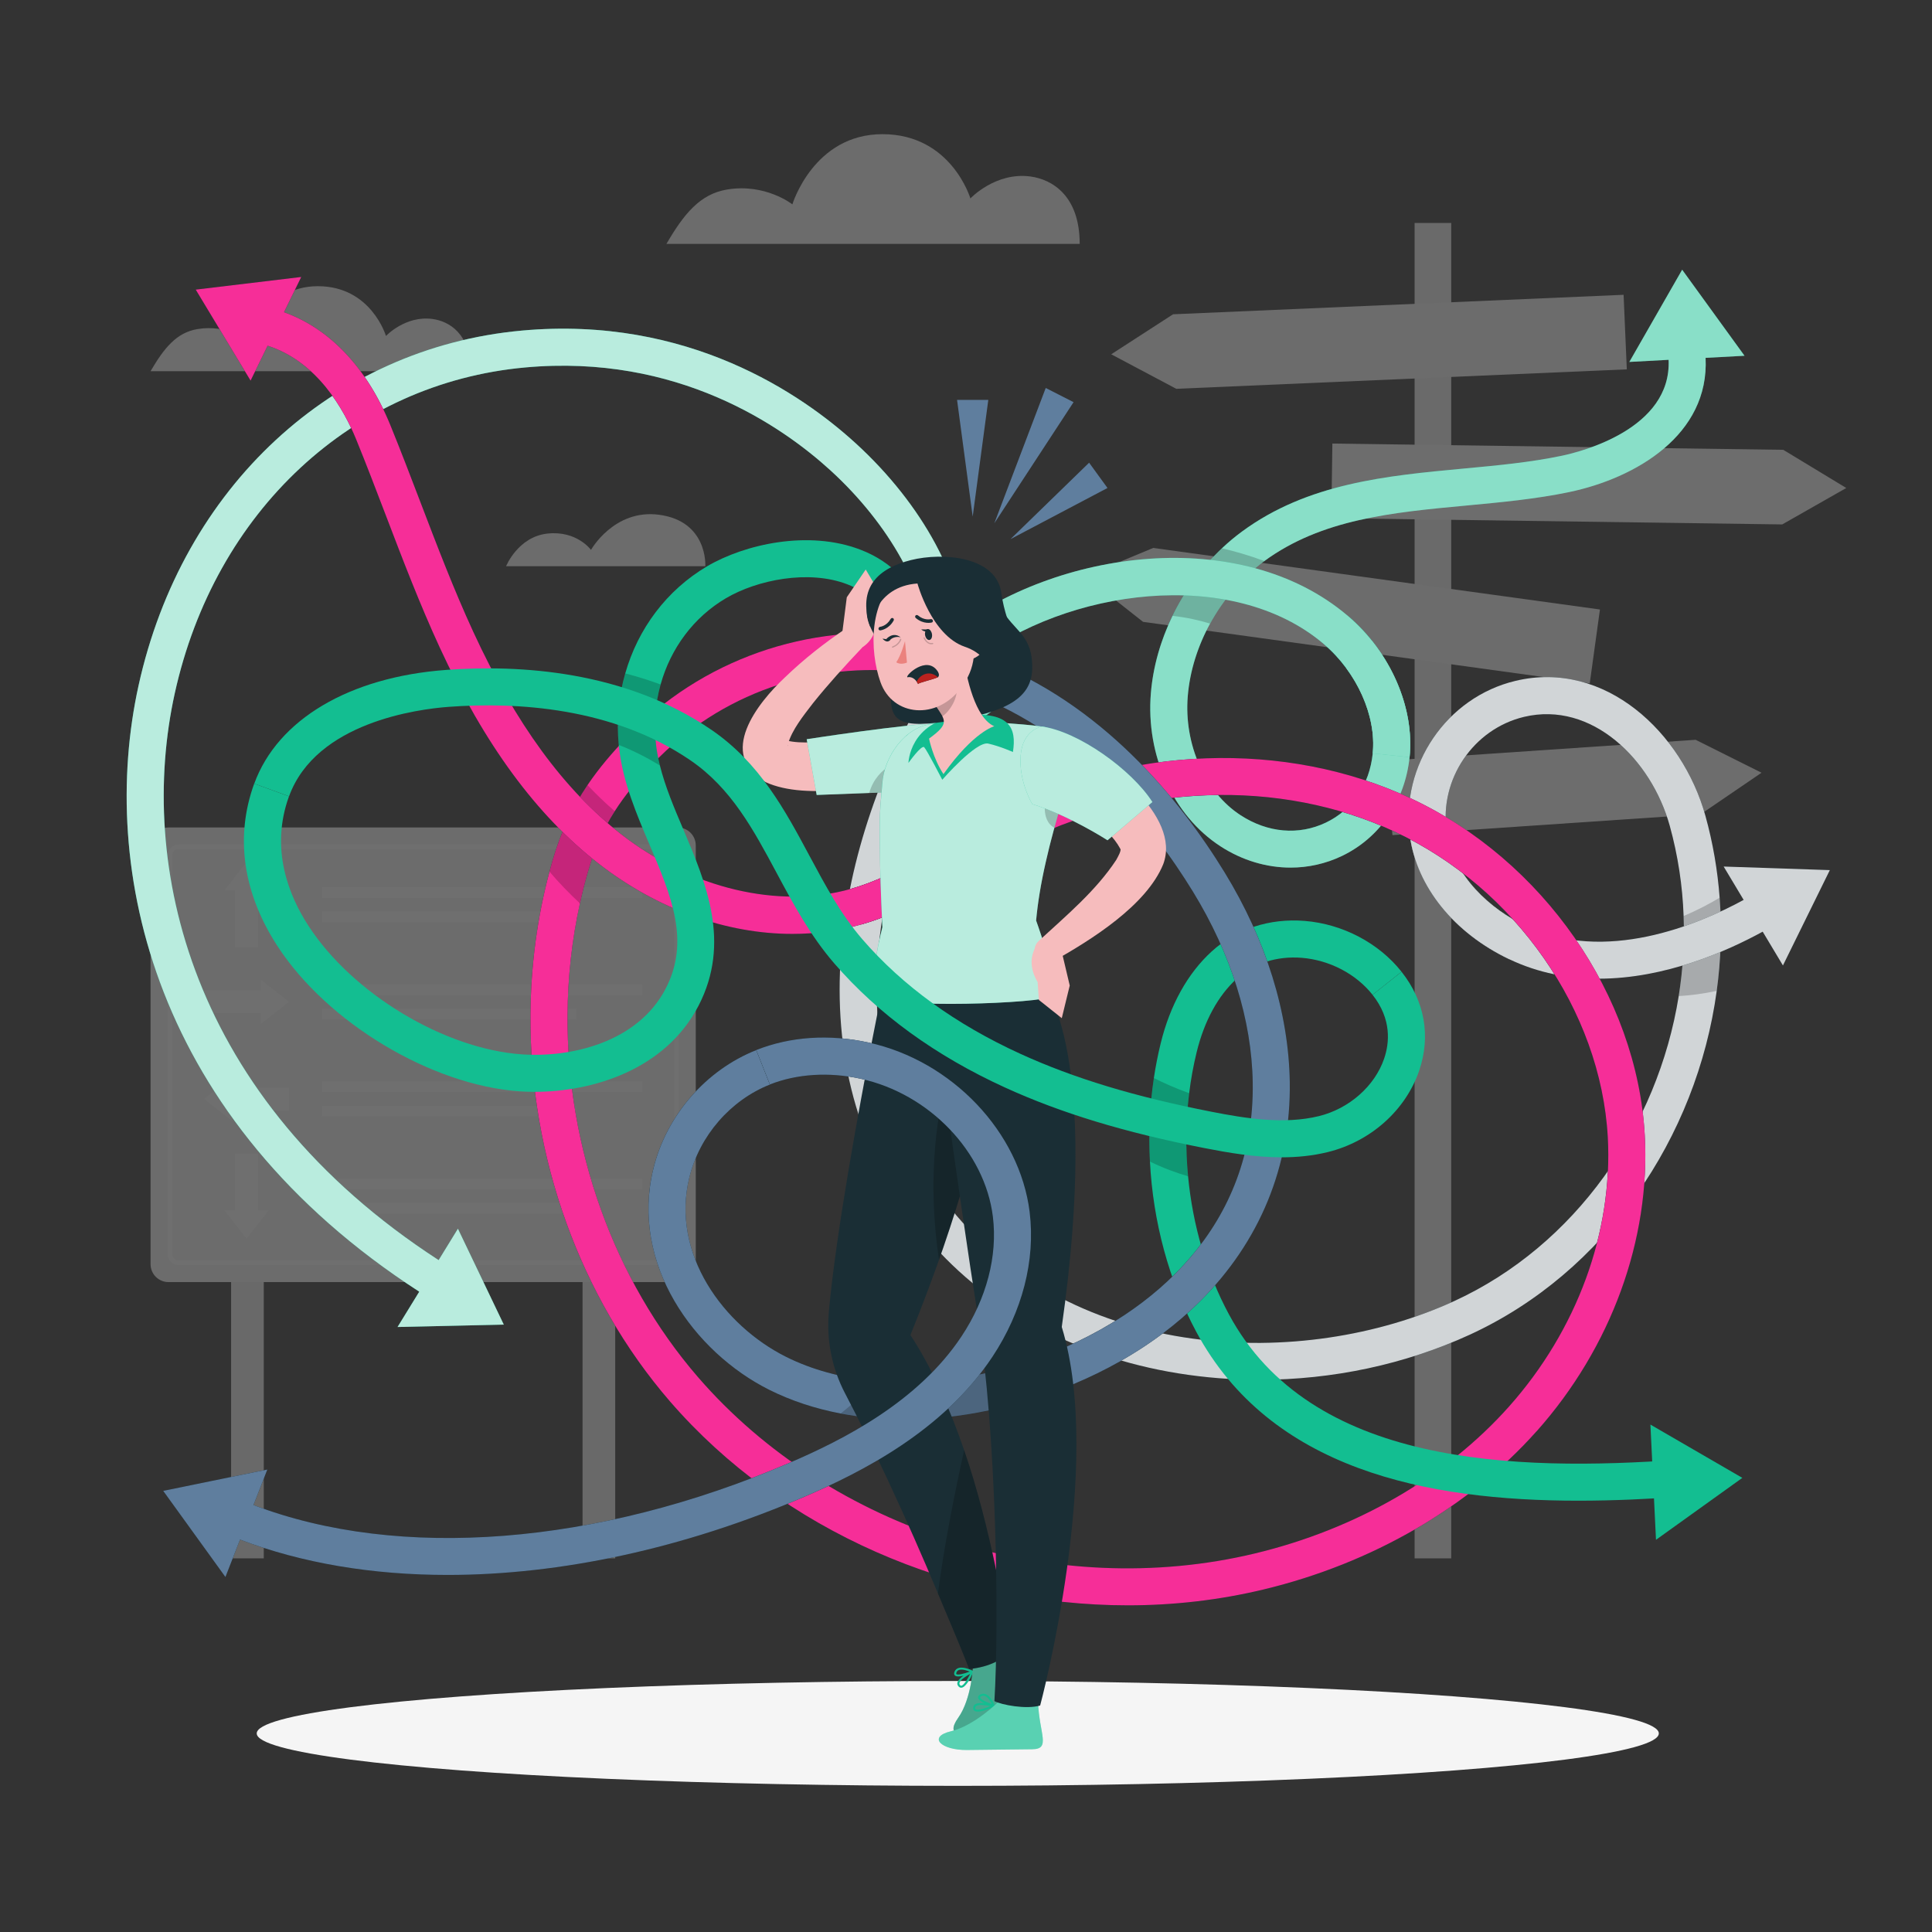 <svg xmlns="http://www.w3.org/2000/svg" id="Layer_1" viewBox="0 0 1080 1080"><rect x="0" y="0" width="1080" height="1080" fill="#333333" stroke="none"/><defs><style>      .cls-1 {        fill: #5f7e9e;      }      .cls-2 {        fill: #fafafa;      }      .cls-3 {        fill: #f0f0f0;      }      .cls-4, .cls-5 {        opacity: .3;      }      .cls-6, .cls-7, .cls-5, .cls-8, .cls-9 {        fill: #fff;      }      .cls-10 {        fill: #eb827e;      }      .cls-7, .cls-11 {        opacity: .5;      }      .cls-12 {        fill: #f62e98;      }      .cls-13 {        fill: #1a2e35;      }      .cls-14 {        fill: #ba221f;      }      .cls-15, .cls-8 {        opacity: .8;      }      .cls-16 {        opacity: .2;      }      .cls-17 {        fill: #e7e7e7;      }      .cls-18 {        fill: #ececec;      }      .cls-19 {        fill: #13be91;      }      .cls-20 {        fill: #f5f5f5;      }      .cls-21 {        fill: #f6bcbd;      }      .cls-9 {        opacity: .7;      }    </style></defs><g class="cls-4"><g><rect class="cls-18" x="790.78" y="124.64" width="20.47" height="746.51" transform="translate(1602.02 995.78) rotate(180)"></rect><polygon class="cls-3" points="657.55 217.35 909.4 206.47 907.6 164.79 655.75 175.68 621.17 198.05 657.55 217.35"></polygon><polygon class="cls-3" points="638.96 347.62 888.68 382.03 894.38 340.71 644.65 306.3 606.62 322.11 638.96 347.62"></polygon><polygon class="cls-20" points="774.59 425.29 947.87 413.55 984.71 431.96 950.69 455.17 778.4 466.84 774.59 425.29"></polygon><polygon class="cls-20" points="996.86 251.45 744.8 247.95 744.22 289.66 996.28 293.16 1032.08 272.79 996.86 251.45"></polygon></g><g><g><rect class="cls-17" x="129.19" y="691.04" width="18.26" height="180.1"></rect><rect class="cls-17" x="325.65" y="691.04" width="18.26" height="180.1"></rect></g><path class="cls-3" d="M94.19,462.57h284.72c5.54,0,10.03,4.49,10.03,10.03v234.07c0,5.54-4.49,10.03-10.03,10.03H94.19c-5.54,0-10.03-4.49-10.03-10.03v-234.07c0-5.54,4.49-10.03,10.03-10.03Z"></path><path class="cls-2" d="M373.19,707.27H99.91c-3.48,0-6.31-2.83-6.31-6.31v-222.64c0-3.48,2.83-6.31,6.31-6.31h273.28c3.48,0,6.31,2.83,6.31,6.31v222.64c0,3.48-2.83,6.31-6.31,6.31ZM99.91,474.7c-2,0-3.62,1.62-3.62,3.62v222.64c0,1.99,1.62,3.62,3.62,3.62h273.28c1.99,0,3.62-1.62,3.62-3.62v-222.64c0-1.99-1.62-3.62-3.62-3.62H99.91Z"></path><g><polygon class="cls-2" points="150.31 497.75 137.81 481.83 125.31 497.75 131.34 497.75 131.34 529.6 144.28 529.6 144.28 497.75 150.31 497.75"></polygon><polygon class="cls-2" points="145.78 572.51 161.69 560.01 145.78 547.51 145.78 553.54 113.93 553.54 113.93 566.48 145.78 566.48 145.78 572.51"></polygon><polygon class="cls-2" points="129.84 601.8 113.93 614.3 129.84 626.8 129.84 620.77 161.69 620.77 161.69 607.84 129.84 607.84 129.84 601.8"></polygon><polygon class="cls-2" points="125.31 676.57 137.81 692.48 150.31 676.57 144.28 676.57 144.28 644.72 131.34 644.72 131.34 676.57 125.31 676.57"></polygon><g><rect class="cls-2" x="179.88" y="495.81" width="179.29" height="6.17"></rect><rect class="cls-2" x="179.88" y="509.45" width="142.29" height="6.17"></rect></g><g><rect class="cls-2" x="179.88" y="550.1" width="179.29" height="6.17"></rect><rect class="cls-2" x="179.88" y="563.75" width="142.29" height="6.17"></rect></g><g><rect class="cls-2" x="179.88" y="604.4" width="179.29" height="6.17"></rect><rect class="cls-2" x="179.88" y="618.04" width="142.29" height="6.17"></rect></g><g><rect class="cls-2" x="179.88" y="658.69" width="179.29" height="6.17"></rect><rect class="cls-2" x="179.88" y="672.33" width="142.29" height="6.17"></rect></g></g></g><path class="cls-3" d="M263.07,207.49c0-20.97-12.03-27.93-21.29-29.18-15.18-2.06-26.02,9.49-26.02,9.49,0,0-8.25-27.82-38.07-27.82s-39,30.39-39,30.39c0,0-11.6-9.21-28.3-6.42-11.71,1.96-18.68,10.59-26.22,23.54h178.91Z"></path><path class="cls-3" d="M603.56,136.34c0-27.08-15.53-36.06-27.5-37.68-19.6-2.66-33.6,12.26-33.6,12.26,0,0-10.65-35.92-49.16-35.92s-50.36,39.24-50.36,39.24c0,0-14.98-11.89-36.54-8.29-15.12,2.53-24.12,13.67-33.86,30.39h231.02Z"></path><path class="cls-3" d="M282.91,316.51s6.64-16.44,23.1-18.24c16.45-1.8,24.36,9.12,24.36,9.12,0,0,12.88-22.93,37.97-19.65,27.53,3.6,25.94,28.77,25.94,28.77h-111.37Z"></path></g><ellipse id="_x3C_Path_x3E_" class="cls-20" cx="535.4" cy="968.99" rx="391.89" ry="29.31"></ellipse><g><g><path class="cls-19" d="M478.2,247.68c-29.71-27.12-93.45-71.36-186.51-62.88-105.7,9.63-189.8,87.51-214.24,198.42-22.52,102.18,7.94,242.56,156.91,338.84l-12.13,19.74,59.38-1.35-25.63-53.59-10.78,17.55c-139.74-90.59-168.51-221.57-147.53-316.74,22.46-101.93,99.36-173.47,195.9-182.26,85.15-7.76,143.49,32.73,170.68,57.55,33.07,30.19,54.43,68.89,54.43,98.59h20.7c0-35.79-23.44-79.43-61.18-113.88Z"></path><path class="cls-9" d="M478.2,247.68c-29.71-27.12-93.45-71.36-186.51-62.88-105.7,9.63-189.8,87.51-214.24,198.42-22.52,102.18,7.94,242.56,156.91,338.84l-12.13,19.74,59.38-1.35-25.63-53.59-10.78,17.55c-139.74-90.59-168.51-221.57-147.53-316.74,22.46-101.93,99.36-173.47,195.9-182.26,85.15-7.76,143.49,32.73,170.68,57.55,33.07,30.19,54.43,68.89,54.43,98.59h20.7c0-35.79-23.44-79.43-61.18-113.88Z"></path></g><g><path class="cls-13" d="M959.66,553.9c-11.15,82.02-62.35,157.43-138.05,192.21-36.18,16.62-76.71,25.21-117.47,25.21-15.19,0-30.41-1.19-45.42-3.6-58.98-9.47-109.89-37.55-143.35-79.09-75.08-93.25-47.02-219.29,4.27-306.17l17.83,10.53c-47.78,80.9-74.43,197.62-5.98,282.64,69.1,85.79,196.61,90.63,281.48,51.66,67.55-31.06,113.74-97.52,125.44-170.47,2.36-14.73,3.31-29.71,2.74-44.75-.6-16.9-3.16-33.85-7.76-50.49-10.25-36.98-43.48-69.85-81.42-60.85-28.31,6.75-47.34,34.78-43.32,63.85,3.49,25.26,25,43.89,43.94,52.93l-8.9,18.71c-30.85-14.73-51.63-40.43-55.54-68.82-5.46-39.49,20.47-77.62,59.03-86.8,50.08-11.93,93.3,29.01,106.16,75.44,4.19,15.09,6.81,30.44,7.95,45.78,1.32,17.44.72,34.91-1.63,52.07Z"></path><g class="cls-15"><path class="cls-6" d="M959.66,553.9c-11.15,82.02-62.35,157.43-138.05,192.21-36.18,16.62-76.71,25.21-117.47,25.21-15.19,0-30.41-1.19-45.42-3.6-58.98-9.47-109.89-37.55-143.35-79.09-75.08-93.25-47.02-219.29,4.27-306.17l17.83,10.53c-47.78,80.9-74.43,197.62-5.98,282.64,69.1,85.79,196.61,90.63,281.48,51.66,67.55-31.06,113.74-97.52,125.44-170.47,2.36-14.73,3.31-29.71,2.74-44.75-.6-16.9-3.16-33.85-7.76-50.49-10.25-36.98-43.48-69.85-81.42-60.85-28.31,6.75-47.34,34.78-43.32,63.85,3.49,25.26,25,43.89,43.94,52.93l-8.9,18.71c-30.85-14.73-51.63-40.43-55.54-68.82-5.46-39.49,20.47-77.62,59.03-86.8,50.08-11.93,93.3,29.01,106.16,75.44,4.19,15.09,6.81,30.44,7.95,45.78,1.32,17.44.72,34.91-1.63,52.07Z"></path></g><path class="cls-16" d="M959.66,553.9c-7.66,1.66-14.88,2.54-21.25,2.92,2.36-14.73,3.31-29.71,2.74-44.75,7.74-3.29,14.44-6.83,20.14-10.25,1.32,17.44.72,34.91-1.63,52.07Z"></path><path class="cls-13" d="M1022.9,486.4l-59.37-2,11.18,18.65c-25.74,14.02-77.5,35.73-122.12,14.47-18.96-9.03-40.46-27.68-43.95-52.93l-20.51,2.83c3.92,28.37,24.69,54.09,55.55,68.79,16.45,7.84,33.47,10.88,50.01,10.88,37.17,0,71.79-15.38,91.66-26.28l11.32,18.89,26.22-53.3Z"></path><path class="cls-8" d="M1022.9,486.4l-59.37-2,11.18,18.65c-25.74,14.02-77.5,35.73-122.12,14.47-18.96-9.03-40.46-27.68-43.95-52.93l-20.51,2.83c3.92,28.37,24.69,54.09,55.55,68.79,16.45,7.84,33.47,10.88,50.01,10.88,37.17,0,71.79-15.38,91.66-26.28l11.32,18.89,26.22-53.3Z"></path></g><g><path class="cls-19" d="M975.21,198.87l-34.86-48.09-29.52,51.54,21.95-1.18c1.72,38.72-49.22,51.44-59.81,53.65-17.55,3.67-35.75,5.37-55.01,7.16-42.76,3.99-86.97,8.11-123.77,35.23-28.5,21-47.99,55.6-50.85,90.3-2.87,34.78,12.4,68.38,38.89,85.59,12.16,7.9,25.76,11.91,39.22,11.91,9.83,0,19.58-2.14,28.64-6.47,21.2-10.13,35.36-30.79,37.87-55.25,2.85-27.68-10.65-58.64-34.39-78.89l-13.44,15.75c18.42,15.71,29.37,40.23,27.23,61.02-1.8,17.49-11.35,31.59-26.21,38.69-15.12,7.23-32.49,5.73-47.65-4.12-19.88-12.92-31.76-39.66-29.54-66.53,2.38-28.91,18.67-57.77,42.5-75.33,32.17-23.71,71.63-27.39,113.41-31.29,18.99-1.77,38.62-3.6,57.32-7.51,37.33-7.8,78.4-32.03,76.25-75.02l21.76-1.17Z"></path><path class="cls-7" d="M953.44,200.05c2.15,42.99-38.9,67.21-76.24,75.03-18.69,3.91-38.33,5.72-57.33,7.51-41.64,3.88-80.98,7.56-113.1,31.06-.1.08-.21.16-.31.23-12.32,9.08-22.62,21.17-30.02,34.73-6.94,12.66-11.34,26.61-12.47,40.58-2.2,26.89,9.65,53.62,29.56,66.54,15.14,9.86,32.51,11.36,47.65,4.12,14.86-7.09,24.41-21.2,26.19-38.69,1.6-15.63-4.17-33.33-14.99-47.85,8.18-3.34,14.83-8.28,14.26-15.45,15.48,19.15,23.6,43.35,21.33,65.43-2.51,24.46-16.67,45.11-37.86,55.25-9.06,4.32-18.82,6.47-28.65,6.47-13.46,0-27.05-4.01-39.21-11.91-26.5-17.21-41.77-50.83-38.9-85.59,1.22-14.78,5.43-29.53,12.11-43.22,6.83-14.1,16.25-27.07,27.61-37.76,3.52-3.34,7.25-6.47,11.13-9.32,36.8-27.12,81.01-31.26,123.76-35.25,19.26-1.79,37.45-3.49,55.02-7.17,10.59-2.2,61.52-14.91,59.78-53.65l-21.95,1.19,29.53-51.55,34.86,48.11-21.77,1.16Z"></path><path class="cls-16" d="M706.77,313.63c-.1.08-.21.16-.31.23-12.32,9.08-22.62,21.17-30.02,34.73-6.32-1.94-13.3-3.47-20.99-4.32,6.83-14.1,16.25-27.07,27.61-37.76,7.12,1.63,15.14,3.93,23.71,7.12Z"></path><path class="cls-19" d="M787.97,423.27l-20.6-2.12c2.14-20.78-8.8-45.3-27.23-61.02-51.7-44.1-144.46-30.49-195.37,9.31l-12.75-16.31c58.42-45.67,161.38-60.08,221.56-8.75,23.74,20.24,37.23,51.21,34.39,78.89Z"></path><g class="cls-11"><path class="cls-6" d="M787.97,423.27l-20.6-2.12c2.14-20.78-8.8-45.3-27.23-61.02-51.7-44.1-144.46-30.49-195.37,9.31l-12.75-16.31c58.42-45.67,161.38-60.08,221.56-8.75,23.74,20.24,37.23,51.21,34.39,78.89Z"></path></g></g><g><path class="cls-13" d="M630.47,897.4c-96.76,0-193.38-41.61-256.06-114.12-50-57.83-78.38-136.5-77.88-215.83.18-29.35,4.26-58.13,12.12-85.53,8.82-30.78,23.06-50.11,41.72-69.66,41.36-43.34,101.58-64.57,161.09-56.8l-2.68,20.53c-52.99-6.91-106.61,11.99-143.43,50.57-20.1,21.06-30.07,37.61-36.8,61.07-7.34,25.59-11.14,52.49-11.32,79.96-.47,74.38,26.08,148.06,72.84,202.15,74.29,85.94,199.51,125.58,311.57,98.64,56.46-13.57,106.84-42.72,141.87-82.07,38.04-42.74,58.17-97.66,55.22-150.66-3.93-70.62-51.68-139.18-118.83-170.59-64.33-30.1-145.6-27.13-212.11,7.75-8.6,4.51-17.25,9.66-25.62,14.65-18.96,11.3-38.57,22.98-60.7,29.31l-5.69-19.91c19.55-5.59,37.16-16.08,55.8-27.19,8.6-5.13,17.5-10.43,26.6-15.2,72.12-37.82,160.44-40.95,230.5-8.17,73.85,34.55,126.39,110.18,130.72,188.2,3.25,58.42-18.78,118.77-60.43,165.57-37.81,42.48-91.96,73.89-152.49,88.44-24.93,5.99-50.48,8.89-76.01,8.89Z"></path><path class="cls-12" d="M858.98,800.06c-37.81,42.5-91.98,73.89-152.51,88.43-24.92,6-50.47,8.9-76.01,8.9-96.74,0-193.38-41.62-256.06-114.13-49.97-57.82-78.37-136.49-77.87-215.82.18-27.43,3.75-54.38,10.64-80.18.47-1.79.96-3.57,1.48-5.36,4.94-17.26,11.59-30.93,19.77-43.04,6.42-9.5,13.74-18.04,21.95-26.63,41.36-43.32,101.58-64.57,161.11-56.78l-2.69,20.52c-52.98-6.91-106.6,11.98-143.43,50.57-9.11,9.55-16.12,18.17-21.71,26.92-6.76,10.56-11.41,21.33-15.09,34.16-1.63,5.72-3.11,11.49-4.37,17.34-4.48,20.29-6.81,41.28-6.94,62.61-.47,74.38,26.09,148.06,72.85,202.15,74.28,85.95,199.49,125.6,311.55,98.63,56.47-13.56,106.86-42.7,141.88-82.07,38.04-42.73,58.18-97.65,55.23-150.65-3.93-70.63-51.68-139.19-118.84-170.6-64.31-30.1-145.58-27.12-212.09,7.76-8.62,4.5-17.26,9.65-25.62,14.65-18.97,11.28-38.56,22.98-60.72,29.3l-5.69-19.9c19.57-5.59,37.16-16.07,55.8-27.2,8.62-5.12,17.52-10.4,26.61-15.19,72.13-37.81,160.43-40.94,230.49-8.15,73.86,34.55,126.4,110.17,130.75,188.18,3.24,58.44-18.79,118.79-60.43,165.58Z"></path><path class="cls-16" d="M343.63,453.47c-6.76,10.56-11.41,21.33-15.09,34.16-1.63,5.72-3.11,11.49-4.37,17.34-5.69-5.31-11.49-11.23-17-17.7.47-1.79.96-3.57,1.48-5.36,4.94-17.26,11.59-30.93,19.77-43.04,4.45,4.71,9.58,9.73,15.22,14.6Z"></path><path class="cls-13" d="M558.18,454.46c-9.1,4.77-17.99,10.07-26.6,15.2-18.64,11.11-36.25,21.6-55.8,27.19-40.21,11.5-89.4-.14-128.36-30.38-32.09-24.9-59.18-61.94-82.82-113.22-10.89-23.62-20.38-48.47-29.56-72.51-5.4-14.13-10.98-28.74-16.81-43.04-13.14-32.2-33.86-54-59.46-63.18l9.62-19.69-58.98,7.07,30.67,50.87,9.53-19.5c27.78,8.88,42.68,35.69,49.45,52.27,5.75,14.08,11.28,28.58,16.64,42.6,9.3,24.36,18.92,49.54,30.1,73.79,25.07,54.37,54.16,93.92,88.93,120.91,32.97,25.6,71.44,39.22,108.26,39.22,13.14,0,26.08-1.74,38.48-5.28,22.14-6.33,41.74-18.01,60.7-29.31,8.37-4.98,17.02-10.14,25.62-14.65l-9.61-18.34Z"></path><path class="cls-12" d="M558.18,454.46c-9.1,4.77-17.99,10.07-26.6,15.2-18.64,11.11-36.25,21.6-55.8,27.19-40.21,11.5-89.4-.14-128.36-30.38-32.09-24.9-59.18-61.94-82.82-113.22-10.89-23.62-20.38-48.47-29.56-72.51-5.4-14.13-10.98-28.74-16.81-43.04-13.14-32.2-33.86-54-59.46-63.18l9.62-19.69-58.98,7.07,30.67,50.87,9.53-19.5c27.78,8.88,42.68,35.69,49.45,52.27,5.75,14.08,11.28,28.58,16.64,42.6,9.3,24.36,18.92,49.54,30.1,73.79,25.07,54.37,54.16,93.92,88.93,120.91,32.97,25.6,71.44,39.22,108.26,39.22,13.14,0,26.08-1.74,38.48-5.28,22.14-6.33,41.74-18.01,60.7-29.31,8.37-4.98,17.02-10.14,25.62-14.65l-9.61-18.34Z"></path></g><circle class="cls-19" cx="530.41" cy="368.36" r="37.82" transform="translate(50.04 799.95) rotate(-76.72)"></circle><circle class="cls-7" cx="530.41" cy="368.36" r="37.82" transform="translate(50.04 799.95) rotate(-76.72)"></circle></g><g><g><path class="cls-19" d="M941.23,836.57c-19.05,1.35-38.92,2.33-58.88,2.33-84.81,0-172.16-17.31-213.62-94.39-15.35-28.55-24.17-61.67-25.91-95.19-.83-15.63-.1-31.34,2.2-46.71.98-6.52,2.25-12.97,3.8-19.33,5.23-21.4,15.09-39.18,28.52-51.42,13.79-12.6,32.3-18.66,52.05-17.06,21.14,1.71,41.38,12.35,54.09,28.42l-16.23,12.86c-9.24-11.67-24.02-19.38-39.52-20.65-14-1.11-26.92,3.03-36.44,11.72-10.38,9.45-18.12,23.65-22.36,41.07-1.84,7.51-3.24,15.14-4.17,22.88-1.92,15.35-2.1,31-.62,46.46,2.59,27.25,10.3,53.88,22.83,77.15,45.6,84.76,159.04,87.94,252.77,81.21l1.48,20.65Z"></path><path class="cls-19" d="M516.4,344.51l-19.75,6.19c-3.6-11.47-11.34-19.59-23.01-24.07-21.66-8.36-50.47-2.43-67.76,7.74-18.17,10.66-30.98,28.11-36.59,48.27-3.03,10.84-3.96,22.49-2.49,34.29.47,3.68,1.17,7.32,2.1,11,2.92,11.75,7.92,23.58,13.17,35.92,12.53,29.56,26.73,63.04,8.41,98.37-18.58,35.79-59.11,48.11-91.54,48.11-2.92,0-5.77-.1-8.54-.28-49.28-3.42-107.48-38.33-135.33-81.24-19.31-29.71-23.76-61.08-12.97-90.76l19.46,7.09c-10.74,29.48-.03,55.64,10.87,72.39,24.64,37.97,75.99,68.87,119.39,71.87,27.25,1.89,64.62-6.6,80.28-36.72,13.85-26.66,3.21-51.74-9.11-80.75-7.12-16.8-14.49-34.16-16.75-52.43-.13-1.01-.23-2.04-.34-3.05-1.32-13.74-.03-27.3,3.62-39.99,7.09-24.97,23.16-46.58,45.83-59.94,20.91-12.29,56.65-20.42,85.72-9.21,17.6,6.78,29.81,19.67,35.3,37.22Z"></path><polygon class="cls-19" points="973.98 826.14 922.59 796.35 925.71 860.76 973.98 826.14"></polygon><path class="cls-16" d="M366.81,416.92c.47,3.68,1.17,7.32,2.1,11-6.57-4.01-14.34-8.13-22.98-11.49-1.32-13.74-.03-27.3,3.62-39.99,6.31,1.66,13.04,3.7,19.75,6.19-3.03,10.84-3.96,22.49-2.49,34.29Z"></path><path class="cls-16" d="M664.15,657.56c-6.57-1.94-13.85-4.58-21.33-8.23-.83-15.63-.1-31.34,2.2-46.71,5.38,2.74,11.93,5.67,19.75,8.49-1.92,15.35-2.1,31-.62,46.46Z"></path></g><g><path class="cls-13" d="M505.68,793.44c-27.86,0-53.81-5.58-75.68-16.55-42.07-21.09-77.83-70.34-64.77-123.64,7.28-29.7,29.32-55.09,57.53-66.27l7.63,19.25c-22.08,8.75-39.34,28.66-45.05,51.95-10.48,42.78,19.2,82.79,53.94,100.2,29.66,14.87,68.43,18.33,109.18,9.76,70.97-14.93,153.32-66.57,151.82-162.95-.54-35.1-12.1-72.02-33.42-106.78-23.35-38.08-63.76-88.2-123.63-110.69l7.28-19.38c65.37,24.56,108.95,78.4,134,119.25,23.26,37.92,35.87,78.48,36.47,117.28.73,46.79-16.64,89.18-50.21,122.6-29.66,29.52-71.58,51.16-118.05,60.93-16.01,3.37-31.82,5.04-47.04,5.04Z"></path><path class="cls-1" d="M720.99,604.87c.72,46.79-16.64,89.18-50.21,122.6-25.54,25.44-60.17,45.01-98.99,56.19-6.26,1.81-12.63,3.39-19.07,4.74-15.99,3.39-31.81,5.05-47.02,5.05-12.37,0-24.35-1.11-35.79-3.29-14.31-2.74-27.74-7.17-39.91-13.25-42.06-21.09-77.82-70.34-64.75-123.63,7.27-29.71,29.32-55.1,57.53-66.28l7.63,19.26c-22.1,8.75-39.34,28.65-45.06,51.94-10.48,42.78,19.2,82.79,53.93,100.21,14.47,7.25,31.11,11.78,49.07,13.54,18.87,1.84,39.23.62,60.12-3.78,12.09-2.54,24.48-6.16,36.75-10.84,59.81-22.96,116.31-72.13,115.06-152.13-.54-35.09-12.11-72-33.41-106.76-23.37-38.1-63.77-88.2-123.63-110.69l7.27-19.38c65.37,24.56,108.96,78.39,134.01,119.23,23.24,37.94,35.87,78.5,36.47,117.29Z"></path><path class="cls-16" d="M585.22,757.3c-2.59,8.9-7.48,17.86-13.43,26.35-6.26,1.81-12.63,3.39-19.07,4.74-15.99,3.39-31.81,5.05-47.02,5.05-12.37,0-24.35-1.11-35.79-3.29,8.02-6.21,14-12.35,18.45-18.22,18.87,1.84,39.23.62,60.12-3.78,12.09-2.54,24.48-6.16,36.75-10.84Z"></path></g><g><g><path class="cls-19" d="M537.39,943.45c-.55.03-1.34-.18-1.98-1.32-.31-.55-.35-1.17-.13-1.82.41-1.23,1.79-2.5,3.29-3.58-1.97.48-3.92.67-4.75-.11-.54-.51-.6-1.26-.18-2.25.4-.92,1.09-1.56,2.06-1.9,3.05-1.05,7.88,1.39,8.09,1.5.08.04.15.1.2.17h0s0,0,0,0c.02.03.05.07.06.11h0s0,0,0,0c.03.07.04.15.04.23,0,.06-.01.11-.03.17h0s0,.02,0,.02c-.49,1.16-2.63,5.97-4.93,7.94-.58.49-1.17.81-1.74.83ZM536.38,940.65c-.12.36-.1.67.05.95.42.76.78.74.89.73,1.34-.07,3.51-3.54,4.99-6.62-2.2,1.21-5.37,3.25-5.93,4.93ZM534.72,934.8c-.13.3-.31.82-.09,1.03.71.67,4.2-.16,7.45-1.39-1.53-.63-4.23-1.52-5.99-.92-.3.1-.55.25-.77.43-.26.22-.46.5-.61.84Z"></path><path class="cls-19" d="M560.55,917.05c-1.24-1.25-16.59,14.01-16.59,14.01,0,0-.72,18.56-8.37,29.28-7.65,10.72,3.13,11.56,14.01,2.04,10.89-9.53,19.2-16.79,26.93-23.56,7.74-6.77-3.11-8.86-15.98-21.77Z"></path><path class="cls-5" d="M560.55,917.05c-1.24-1.25-16.59,14.01-16.59,14.01,0,0-.72,18.56-8.37,29.28-7.65,10.72,3.13,11.56,14.01,2.04,10.89-9.53,19.2-16.79,26.93-23.56,7.74-6.77-3.11-8.86-15.98-21.77Z"></path><path class="cls-16" d="M560.55,917.05c-1.24-1.25-16.59,14.01-16.59,14.01,0,0-.72,18.56-8.37,29.28-7.65,10.72,3.13,11.56,14.01,2.04,10.89-9.53,19.2-16.79,26.93-23.56,7.74-6.77-3.11-8.86-15.98-21.77Z"></path></g><g><path class="cls-19" d="M544.67,956.33c-.43-.33-.88-.99-.56-2.25.15-.61.54-1.1,1.16-1.44,1.16-.66,3.07-.73,4.94-.58-1.8-.9-3.39-1.99-3.47-3.11-.05-.72.43-1.33,1.43-1.8.94-.44,1.9-.47,2.85-.11,3,1.16,4.92,6.06,5,6.28.03.08.04.17.03.26h0s-.02.08-.03.12h0s0,0,0,0c-.03.08-.07.14-.13.2-.04.04-.09.08-.14.1h0s-.01,0-.02.01c-1.17.55-6.1,2.79-9.18,2.79-.77,0-1.43-.14-1.88-.49ZM545.86,953.6c-.34.19-.54.44-.62.75-.21.83.07,1.05.16,1.12,1.05.81,5.08-.41,8.31-1.76-2.48-.5-6.27-1-7.85-.1ZM548.68,948.16c-.3.14-.8.42-.78.72.07.95,3.24,2.56,6.53,3.71-.71-1.44-2.1-3.83-3.84-4.5-.29-.11-.58-.17-.87-.17-.35,0-.69.08-1.04.25Z"></path><path class="cls-19" d="M580.27,951.39c-.06-1.72-22.11-.12-22.11-.12,0,0-13.41,13.4-26.56,16.52-13.15,3.13-5.68,10.63,9.05,10.46,14.74-.17,25.98-.3,36.45-.42,10.47-.12,3.82-8.6,3.16-26.45Z"></path><path class="cls-5" d="M580.27,951.39c-.06-1.72-22.11-.12-22.11-.12,0,0-13.41,13.4-26.56,16.52-13.15,3.13-5.68,10.63,9.05,10.46,14.74-.17,25.98-.3,36.45-.42,10.47-.12,3.82-8.6,3.16-26.45Z"></path></g><g><path class="cls-13" d="M472.43,778.96c8.05,15.37,16.15,31.93,23.91,48.49,10.21,21.85,19.81,43.72,27.97,63.3,5.84,13.97,13.44,31.6,17.44,42.26,12.5-1.27,18.34-5.77,23.3-9.48-2.98-19.2-10.98-69.02-26.08-112.86-7.94-23.06-17.84-45.82-30.04-64.36,57.04-141.06,45.99-194.93,45.99-194.93l-60.51-4.45s-10.92,52.86-20.07,107.13v.02c-4.77,28.45-9.04,57.29-11.01,79.1v.22c-1.42,15.71,1.71,31.47,9.09,45.56Z"></path><path class="cls-16" d="M524.91,704.31c8.47-24.01,14.7-44.84,19.2-62.73-3.41-14.2-8.51-26.43-15.75-33.91,0,0-12.06,38.91-3.45,96.64Z"></path><path class="cls-16" d="M524.31,890.74c5.84,13.97,13.44,31.6,17.44,42.26,12.5-1.27,18.34-5.77,23.3-9.48-2.98-19.2-10.98-69.02-26.08-112.86-5.21,23.49-11.16,53.19-14.66,80.08Z"></path></g><path class="cls-13" d="M518.81,541.26s17.65,130.95,27.76,193.98c10.62,66.19,11.97,172.39,9.31,215.67,3.87,2.15,17.96,4.76,25.57,2.48,0,0,35.99-133.86,12.08-211.61,21.77-153.14-9.73-190.64-9.73-190.64l-65-9.87Z"></path><path class="cls-21" d="M515.93,433.17c-24.13,5.78-64.7,14.74-87.94,4.05-27.43-15.49-4.49-44.24,10.75-58.52,10.79-10.39,22.15-19.29,34.38-27.52,3.21-2.17,7.57-1.31,9.74,1.9,1.92,2.84,1.47,6.58-.87,8.9-9.53,10.06-19.06,20.53-27.5,31.08-5.51,7.17-11.66,14.81-14,22.78-.36,1.62.14,1.5-.14.26-.15-.67-.8-1.83-1.23-2.2-.02-.09-.03-.07.22-.01,9.26,2.27,19.6.68,29.59-.46,13.18-1.84,26.98-4.59,40.02-7.58,18.2-3.95,24.87,22.03,6.99,27.33h0Z"></path><path class="cls-19" d="M522.88,404.64c-14.1-.35-71.94,8.59-71.94,8.59l5.58,31.15,41.18-1.63,25.18-38.11Z"></path><path class="cls-9" d="M522.89,404.65l-18.54,28.05-6.64,10.05-11.8.55-29.39,1.09-5.57-31.16s57.85-8.93,71.94-8.58Z"></path><path class="cls-16" d="M504.34,432.7l-6.64,10.05-11.8.55c4.42-15.76,19.72-18.78,19.72-18.78.33,1.07-1.5,7.12-1.29,8.18Z"></path><path class="cls-21" d="M470.5,356.31l2.86-22.42,10.58-15.52,8.4,14.03-2.88,9.65s3.16,12.69-7.11,19.59l-11.86-5.33Z"></path><path class="cls-19" d="M493.24,518.32c-.92-18.99-1.31-32.33-1.38-45.82-.47-19.9.78-26.19,1.32-34.5.97-14.89,12.64-31.71,27.64-33.28,4.16-.43,8.5-.81,12.69-1.05,12.64-.71,24.26.14,38.42,1.31,3.64.3,7.19.71,10.53,1.16,12.5,1.7,19.95,13.91,16,26.22-12.14,37.89-17.51,62.52-19.26,82.2,2.16,6.03,13.54,38.63,8.88,42.32-5.13,4.08-90.67,7.13-97.3,0-5.14-5.54-.07-28.55,2.45-38.57Z"></path><path class="cls-9" d="M598.46,432.37c-2.18,6.88-4.18,13.33-5.95,19.39-.22.76-.44,1.53-.68,2.27-.85,3-1.67,5.9-2.43,8.69-1.91,6.96-3.5,13.38-4.83,19.31-2.87,12.59-4.51,23.13-5.38,32.56,2.19,6.04,13.57,38.62,8.9,42.33-5.13,4.07-90.67,7.1-97.31,0-5.13-5.54-.05-28.57,2.49-38.59-.93-19.01-1.34-32.34-1.39-45.83-.46-19.88.79-26.19,1.34-34.49.96-14.88,12.62-31.71,27.64-33.27,4.15-.46,8.49-.85,12.67-1.06,12.65-.71,24.28.14,38.4,1.31,3.66.3,7.21.71,10.54,1.15,12.51,1.72,19.94,13.93,16,26.25Z"></path><path class="cls-16" d="M591.82,454.03c-.85,3-1.67,5.9-2.43,8.69-8.14-4.4-4.62-17.4-4.62-17.4,1.86-4.42,0-6.83,3.41-6.2,1.17,6.56,2.4,10.84,3.63,14.91Z"></path><path class="cls-21" d="M592.79,528.92l5.2,22-4.45,18.24-12.8-10.18-.7-10.04s-7.42-10.77-.24-20.84l12.97.82Z"></path><path class="cls-21" d="M598.67,412.68c19.41,13.01,61.76,43.02,51.6,70.38-9.41,23.2-40.54,42.5-61.58,54.34-3.41,1.85-7.67.58-9.52-2.83-1.62-2.99-.84-6.64,1.67-8.73,15.26-14.06,31.78-27.88,43.12-45.11,1.31-2.35,2.63-4.81,2.44-6.16-.08.24-.11.04-.37-.47-3.13-5.85-8.92-11.15-14.53-16.18-8.79-7.64-18.97-15.14-28.5-21.78-14.55-10.9.02-32.68,15.66-23.45h0Z"></path><path class="cls-19" d="M582.46,406.15c20.19,2.66,50.13,24.06,61.75,42.19l-25.1,21.38s-21.6-13.95-42.06-20.22c0,0-7.65-12.55-6.5-27.2,1.15-14.64,11.92-16.15,11.92-16.15Z"></path><path class="cls-9" d="M582.46,406.15c20.19,2.66,50.13,24.06,61.75,42.19l-25.1,21.38s-21.6-13.95-42.06-20.22c0,0-7.65-12.55-6.5-27.2,1.15-14.64,11.92-16.15,11.92-16.15Z"></path><path class="cls-19" d="M507.83,426.48s.54-23.01,28.77-26.32c28.23-3.31,31.72,6.8,29.63,20.22,0,0-6.97-3.14-13.77-4.71s-25.72,20.22-25.72,20.22c0,0-8.63-16.67-10.11-18.19-1.48-1.51-8.8,8.77-8.8,8.77Z"></path><path class="cls-13" d="M486.38,350.17c5.44,12.28,12.77,17.19,11.74,35.09-1.03,17.9,2.92,22.79,36.51,17.18,33.6-5.6,42.8-15.39,42.4-30.48-.4-15.08-7.59-18.22-14.22-27.05-6.63-8.83-8.16-30.43-35.88-28.76-27.72,1.66-48.98,14.99-40.55,34.03Z"></path><g><path class="cls-21" d="M538.47,366.31c1.72,12.7,6.74,35.18,17.35,39.66,0,0-11.48,2.93-28.42,26.77-5.88-8.87-8.06-19.85-8.06-19.85,11.66-8.49,9.12-10.06,3.83-18.26l15.3-28.32Z"></path><path class="cls-16" d="M532.23,377.86l-9.06,16.75c1.26,1.94,2.41,3.96,3.27,6.02,4.61-2.77,9.43-11.08,8.18-16.54-.62-2.72-1.57-5.19-2.4-6.24Z"></path></g><g><path class="cls-21" d="M544.18,343.83c.97,20.3,1.81,28.85-7.05,40.8-13.34,17.99-38.02,16.03-44.92-3.26-6.22-17.36-6.77-47.64,11.73-58.82,18.22-11.02,39.27.97,40.25,21.27Z"></path><path class="cls-10" d="M505.89,358.41s-2.11,7.77-4.85,11.79c2.35,1.75,5.95.19,5.95.19l-1.1-11.99Z"></path><path class="cls-21" d="M552.53,359.31c-1.79,4.44-5.27,7.56-8.68,8.94-5.12,2.07-8.1-2.85-7.04-8.42.96-5.01,4.78-12.13,10.09-11.81,5.23.31,7.68,6.21,5.63,11.29Z"></path><path class="cls-13" d="M498.5,345.49c.24-.07.49-.05.71.07.46.25.61.86.33,1.35-2.78,4.94-7.26,5.46-7.45,5.48-.54.06-.99-.35-1.01-.9-.02-.55.4-1.04.94-1.1.18-.02,3.65-.48,5.86-4.4.14-.25.37-.43.62-.5Z"></path><path class="cls-13" d="M512.41,343.8c-.25.02-.48.12-.64.32-.34.4-.26,1.02.17,1.38,4.34,3.64,8.72,2.55,8.91,2.5.52-.14.8-.67.62-1.19-.18-.52-.74-.84-1.26-.7-.17.05-3.58.84-7.03-2.06-.22-.19-.5-.27-.76-.25Z"></path><g><path class="cls-13" d="M520.75,353.57c.08.18.14.37.17.57.38,1.67-.15,3.27-1.19,3.57-1.02.33-2.18-.78-2.56-2.45-.1-.46-.14-.88-.11-1.29h.02c.03-1.13.51-2.06,1.28-2.28.93-.27,1.9.54,2.39,1.88Z"></path><path class="cls-13" d="M519.04,351.84h-4.08s2.67,2.53,4.08,0Z"></path></g><g><path class="cls-13" d="M524.3,378.57c-2.97,1.38-11.36,3.16-11.08,3.86,0,0-.23-.61-.77-1.34,0,0,0-.02,0-.03-.87-1.27-2.67-3-5.2-2.46-1.58-.63,10.8-12.68,16.96-3.26.94,1.59.77,2.6.11,3.21Z"></path><path class="cls-14" d="M524.3,378.57c-2.97,1.38-11.36,3.16-11.08,3.86,0,0-.23-.61-.77-1.34,0,0,0-.02,0-.03,1.33-3.3,6.66-7.02,11.86-2.5Z"></path></g><path class="cls-16" d="M520.61,360.16c-2.89,0-4.28-3.42-4.3-3.46-.07-.17.02-.37.19-.44.18-.06.38.02.44.19.06.15,1.46,3.58,4.35,2.95.18-.05.37.08.41.26.04.18-.08.37-.26.41-.29.06-.57.09-.83.09Z"></path><g><path class="cls-13" d="M497.7,357.61l-4.37-.6s2.49,3.1,4.37.6Z"></path><path class="cls-13" d="M495.38,357.3s3.65-4.47,8.12-1.03c0,0-3.75-1.21-6.42,1.96l-1.71-.93Z"></path></g><path class="cls-16" d="M498.94,362.06c-.14,0-.27-.09-.32-.22-.06-.18.03-.37.2-.44,3.52-1.29,4.35-4.09,4.35-4.12.05-.18.24-.29.42-.24.18.05.29.24.24.42-.04.13-.91,3.17-4.78,4.58-.04.01-.08.02-.12.02Z"></path></g><path class="cls-13" d="M512.86,326.17s7.84,29.03,26.53,35.39c18.7,6.36,17.8,26.2,10.97,30.28,0,0,15.43,2.55,19.35-12.04,3.92-14.6-7.17-27.73-9.95-48.27-2.78-20.54-32.66-22.91-50.51-18.45-17.84,4.46-30.2,14.9-22.88,37.1,0,0,2.84-22.36,26.48-24Z"></path></g><path class="cls-19" d="M716.42,646.94c-15.01,0-29.72-2.53-43.06-5.14-44.63-8.74-80.06-19.5-111.52-33.86-38.89-17.75-70.99-41.07-95.4-69.3-13.54-15.66-23.03-33.38-32.22-50.52-13.08-24.41-25.43-47.46-48.2-63.05-43.49-29.77-97.5-32.71-135.15-29.94-17.13,1.26-74.19,8.6-89.29,50.01l-19.45-7.09c13.06-35.82,53.14-59.58,107.22-63.56,40.95-3.02,99.93.35,148.36,33.5,26.94,18.44,41.08,44.83,54.76,70.35,9.05,16.89,17.6,32.84,29.63,46.76,22.45,25.97,52.17,47.5,88.34,64.01,29.94,13.67,63.91,23.96,106.9,32.38,18.79,3.68,40.47,7.2,59.95,2.42,16.87-4.14,31.17-16.73,36.43-32.08,3.01-8.77,4.33-22.1-6.47-35.75l16.24-12.84c12.95,16.37,16.44,36.02,9.82,55.31-7.61,22.18-27.18,39.6-51.08,45.47-8.57,2.1-17.24,2.93-25.81,2.93Z"></path><g><path class="cls-13" d="M575.59,677.61c-5.5-44.72-43.38-84.61-90.09-94.83-21.98-4.81-43.68-3.36-62.75,4.2l7.63,19.25c15.01-5.95,33.01-7.1,50.69-3.22,38.4,8.4,69.5,40.84,73.96,77.13,2.7,21.99-3.52,45.74-17.52,66.86-24.43,36.85-66.55,58-96.12,70.7-107.65,46.25-218.27,54.72-299.69,23.62l7.73-19.83-58.19,11.92,34.78,48.15,8.16-20.93c34.61,13.22,74.02,19.77,116.07,19.77,62.97,0,131.84-14.69,199.32-43.68,32-13.74,77.72-36.82,105.2-78.28,16.72-25.24,24.11-53.94,20.81-80.82Z"></path><path class="cls-1" d="M575.59,677.61c-5.5-44.72-43.38-84.61-90.09-94.83-21.98-4.81-43.68-3.36-62.75,4.2l7.63,19.25c15.01-5.95,33.01-7.1,50.69-3.22,38.4,8.4,69.5,40.84,73.96,77.13,2.7,21.99-3.52,45.74-17.52,66.86-24.43,36.85-66.55,58-96.12,70.7-107.65,46.25-218.27,54.72-299.69,23.62l7.73-19.83-58.19,11.92,34.78,48.15,8.16-20.93c34.61,13.22,74.02,19.77,116.07,19.77,62.97,0,131.84-14.69,199.32-43.68,32-13.74,77.72-36.82,105.2-78.28,16.72-25.24,24.11-53.94,20.81-80.82Z"></path></g></g><g><polygon class="cls-1" points="543.74 288.78 535 223.54 552.47 223.54 543.74 288.78 543.74 288.78"></polygon><polygon class="cls-1" points="555.82 292.54 584.57 216.88 600.13 224.81 555.82 292.54 555.82 292.54"></polygon><polygon class="cls-1" points="564.88 301.37 608.82 258.65 619.09 272.79 564.88 301.37 564.88 301.37"></polygon></g></svg>